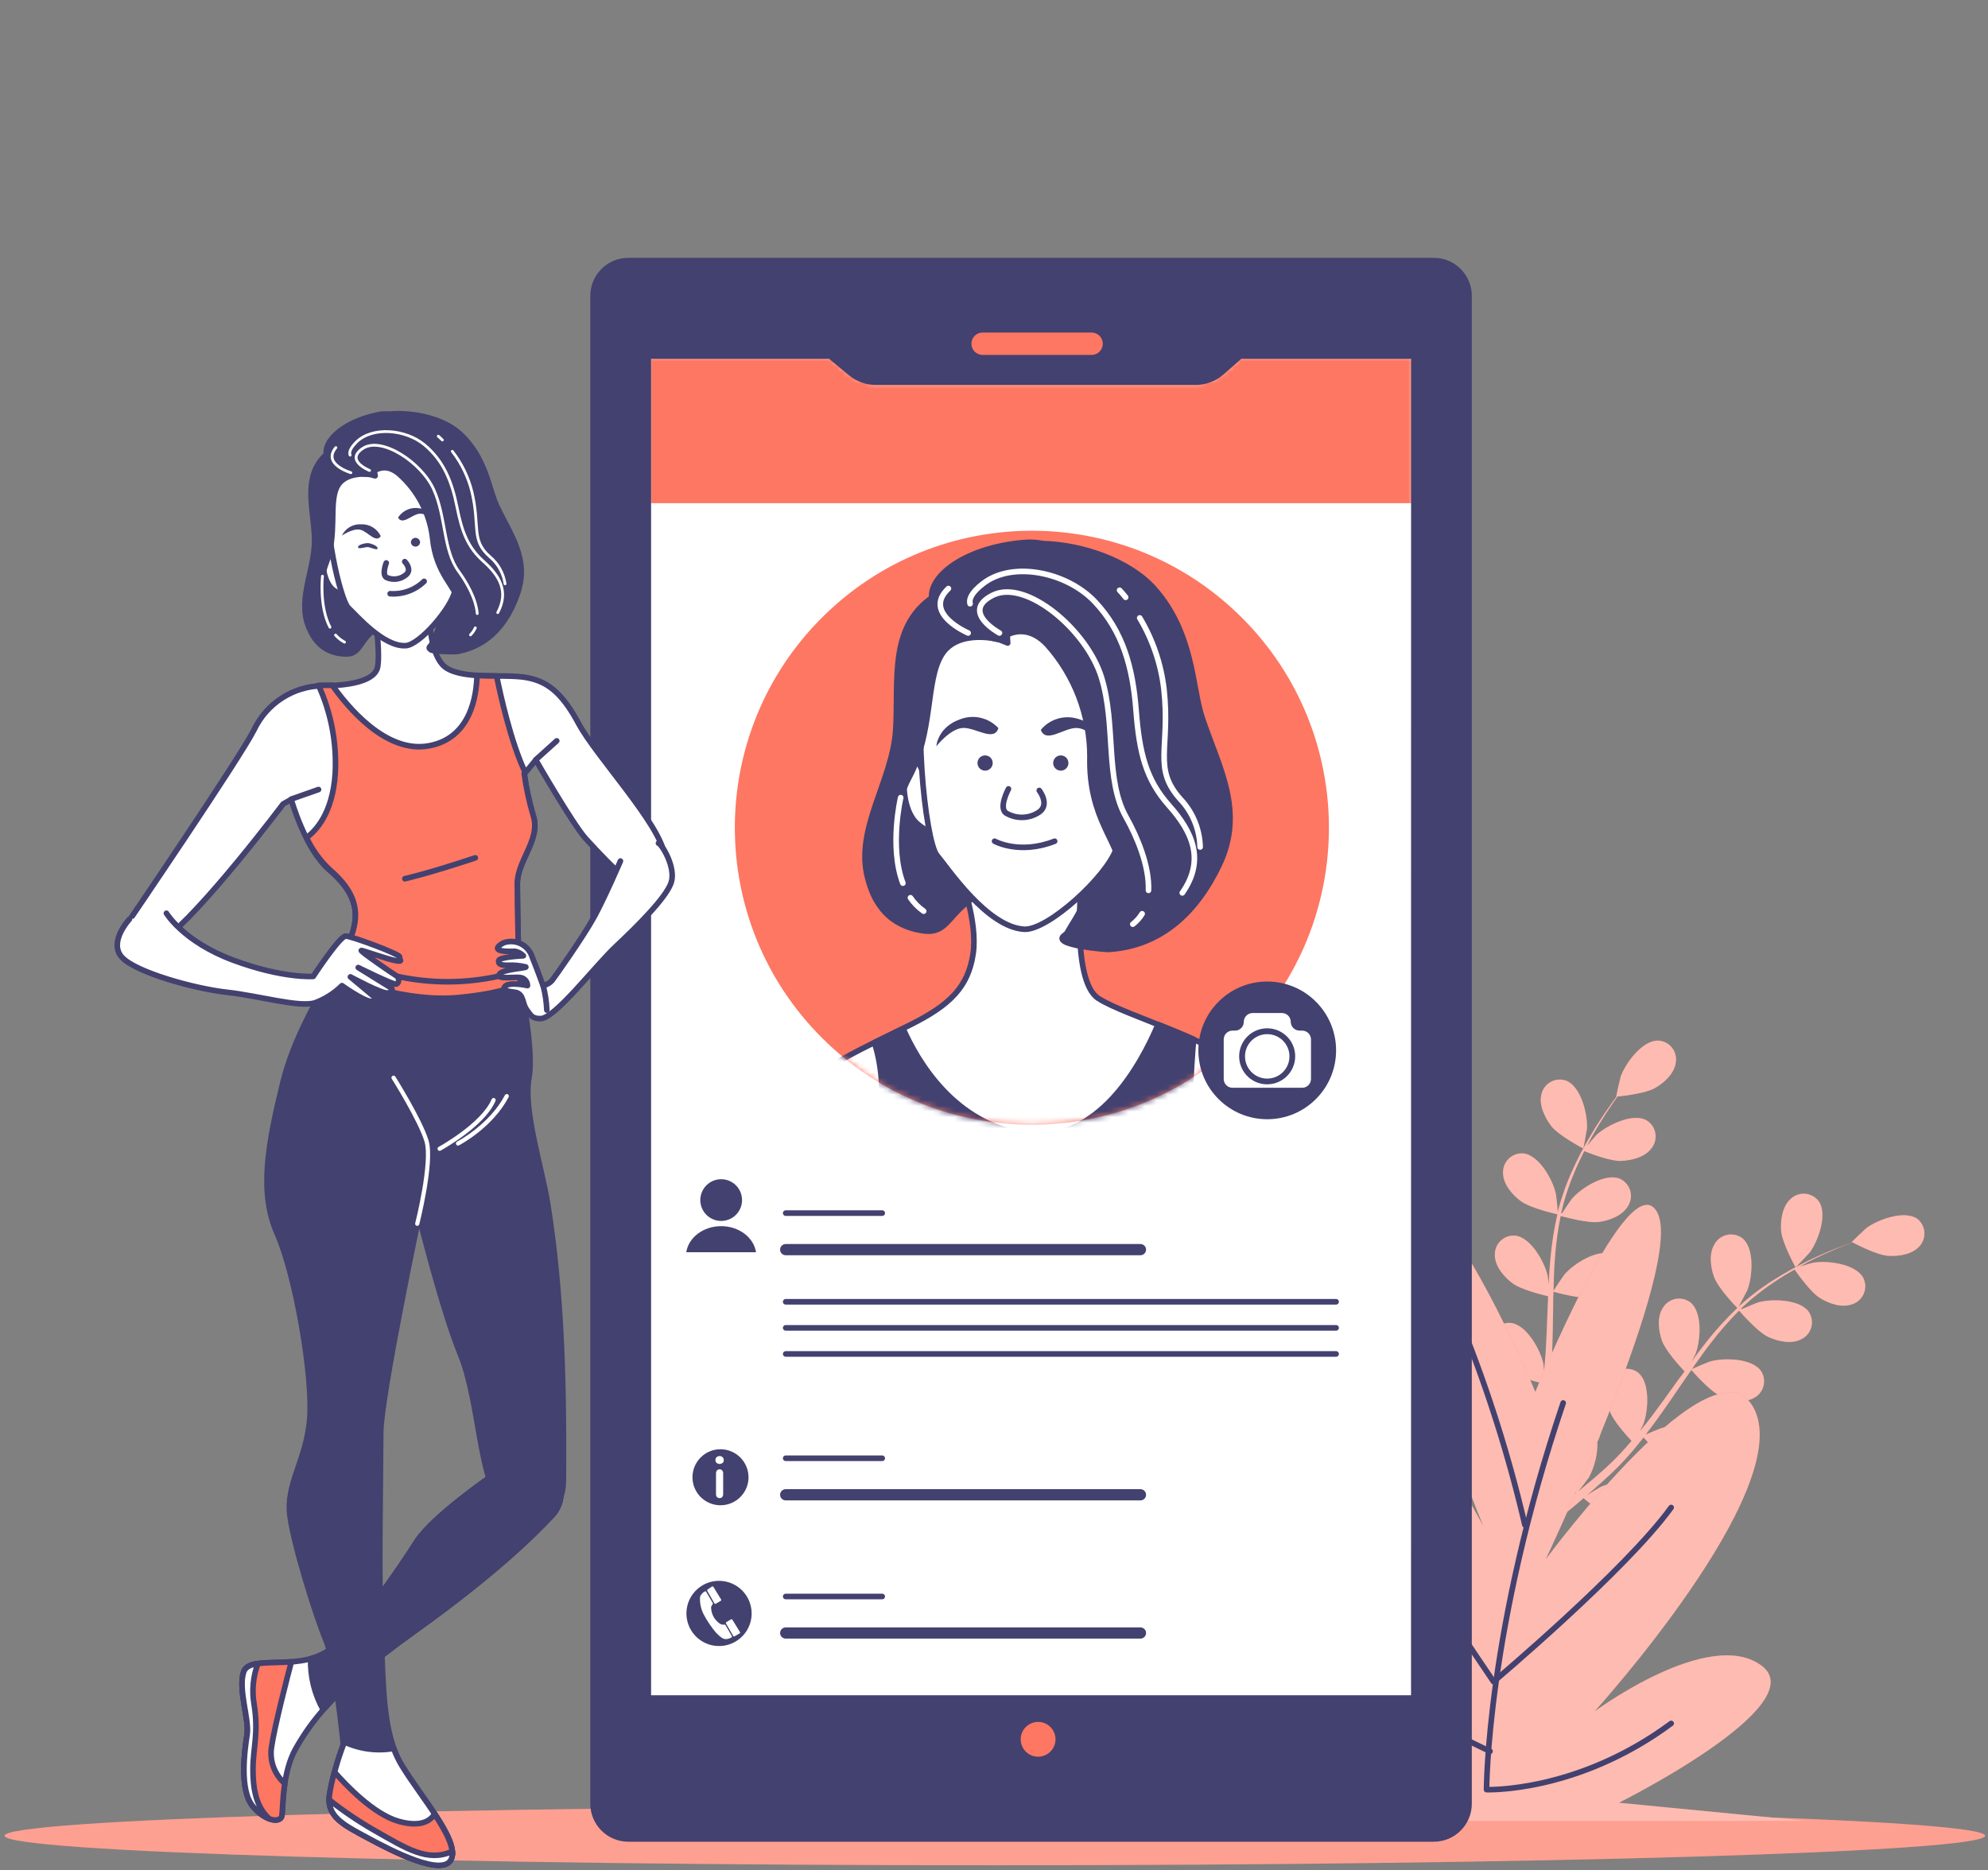 <?xml version="1.0"?>
<svg xmlns="http://www.w3.org/2000/svg" width="355" height="334" viewBox="0 0 355 334" fill="none">
<rect x="0" y="0" width="355" height="334" fill="#808080" stroke="none"/>
<path d="M354.485 327.866C354.485 330.773 275.3 333.139 177.652 333.139C80.004 333.139 0.811 330.773 0.811 327.866C0.811 324.959 79.995 322.593 177.652 322.593C275.31 322.593 354.485 324.959 354.485 327.866Z" fill="#FD7762"/>
<path opacity="0.3" d="M354.485 327.866C354.485 330.773 275.3 333.139 177.652 333.139C80.004 333.139 0.811 330.773 0.811 327.866C0.811 324.959 79.995 322.593 177.652 322.593C275.31 322.593 354.485 324.959 354.485 327.866Z" fill="white"/>
<path d="M320.631 226.352C320.631 226.398 323.025 223.883 323.156 223.706C324.674 221.675 326.416 216.849 324.767 214.53C324.483 214.153 324.123 213.841 323.71 213.612C323.297 213.384 322.841 213.245 322.371 213.205C321.901 213.164 321.427 213.223 320.982 213.378C320.536 213.532 320.128 213.779 319.783 214.101C318.274 215.424 317.92 217.874 318.051 219.765C318.209 221.982 320.631 226.342 320.631 226.352Z" fill="#FD7762"/>
<path d="M342.393 217.688C340.064 216.058 335.257 217.837 333.235 219.365C333.058 219.505 330.562 221.889 330.608 221.908H330.664C329.9 222.188 329.09 222.486 328.205 222.84C326.584 223.492 324.758 224.256 322.82 225.206C320.728 226.223 318.695 227.355 316.728 228.597C314.524 229.981 312.447 231.558 310.523 233.311C310.499 233.33 310.478 233.352 310.458 233.376C310.868 232.659 311.958 230.581 312.023 230.432C312.955 228.066 313.355 222.979 311.157 221.163C310.781 220.876 310.349 220.671 309.888 220.563C309.428 220.454 308.95 220.443 308.485 220.531C308.021 220.618 307.579 220.803 307.191 221.072C306.802 221.342 306.474 221.69 306.229 222.094C305.13 223.771 305.428 226.221 306.061 228.01C306.769 230.032 309.983 233.367 310.244 233.599C308.325 235.43 306.533 237.387 304.878 239.459C303.946 240.661 302.968 241.9 302.083 243.185C302.419 242.552 302.717 241.974 302.745 241.89C303.676 239.534 304.077 234.438 301.878 232.621C301.503 232.335 301.072 232.13 300.612 232.021C300.152 231.912 299.675 231.902 299.211 231.99C298.747 232.077 298.307 232.262 297.919 232.531C297.531 232.801 297.204 233.149 296.96 233.553C295.851 235.22 296.158 237.68 296.783 239.459C297.407 241.238 300.108 244.182 300.826 244.937L299.736 246.371C298.059 248.71 296.401 251.029 294.696 253.284C294.1 254.076 293.485 254.839 292.833 255.594C293.131 255.026 293.382 254.551 293.41 254.476C294.342 252.11 294.742 247.024 292.544 245.16C292.168 244.872 291.736 244.666 291.276 244.557C290.815 244.447 290.337 244.436 289.871 244.524C289.406 244.611 288.965 244.797 288.576 245.067C288.187 245.337 287.86 245.686 287.616 246.092C286.507 247.769 286.815 250.219 287.448 252.007C288.082 253.796 290.504 256.442 291.352 257.345C290.699 258.109 290.047 258.864 289.377 259.572C288.911 260.047 288.501 260.503 287.998 260.979L286.573 262.32C285.641 263.14 284.709 263.997 283.731 264.779C283.079 265.329 282.455 265.832 281.868 266.344C282.464 265.571 283.619 264.016 283.731 263.876C284.781 261.905 285.307 259.698 285.259 257.467C285.383 257.252 285.489 257.028 285.576 256.796C285.75 256.356 285.83 255.885 285.81 255.413C285.79 254.941 285.672 254.478 285.462 254.055C285.252 253.632 284.955 253.257 284.592 252.956C284.228 252.654 283.804 252.433 283.349 252.306C280.554 251.625 276.735 255.007 275.403 257.168C275.328 257.299 274.62 258.771 274.201 259.712C274.36 259.125 274.537 258.547 274.695 257.942C275.03 256.74 275.328 255.529 275.626 254.215C275.757 253.582 275.897 252.939 276.036 252.296C276.176 251.653 276.26 250.964 276.381 250.293C276.614 248.728 276.782 247.135 276.921 245.524C277.974 245.812 281.728 246.791 283.61 246.455C285.492 246.12 287.793 245.281 288.743 243.521C288.984 243.114 289.136 242.661 289.189 242.191C289.242 241.722 289.196 241.246 289.052 240.796C288.909 240.345 288.672 239.93 288.357 239.578C288.042 239.226 287.656 238.944 287.225 238.751C284.598 237.652 280.284 240.419 278.635 242.347C278.533 242.468 277.508 243.987 276.959 244.834C277.033 243.903 277.108 242.897 277.154 241.909C277.266 239.114 277.303 236.199 277.35 233.329C277.35 232.454 277.35 231.578 277.406 230.702C277.778 230.805 282.222 232.062 284.327 231.736C286.191 231.457 288.51 230.572 289.47 228.802C289.707 228.394 289.856 227.94 289.907 227.471C289.958 227.002 289.91 226.527 289.766 226.077C289.622 225.628 289.386 225.213 289.071 224.861C288.757 224.509 288.372 224.226 287.942 224.032C285.324 222.942 281.002 225.709 279.353 227.637C279.232 227.777 277.76 229.966 277.406 230.544C277.452 228.616 277.518 226.687 277.657 224.796C277.837 222.24 278.179 219.698 278.682 217.185C278.859 217.185 283.489 218.564 285.65 218.228C287.513 217.949 289.824 217.064 290.783 215.294C291.021 214.886 291.17 214.434 291.222 213.965C291.274 213.496 291.227 213.021 291.084 212.572C290.941 212.122 290.705 211.708 290.391 211.355C290.078 211.002 289.694 210.719 289.265 210.524C286.638 209.434 282.315 212.192 280.676 214.129C280.564 214.251 279.437 215.918 278.924 216.719L278.775 216.663C279.351 214.146 280.152 211.686 281.169 209.313C281.71 208 282.297 206.779 282.902 205.587C283.741 205.922 287.56 207.45 289.554 207.338C291.547 207.226 293.839 206.63 294.985 204.981C295.266 204.602 295.464 204.168 295.567 203.708C295.67 203.247 295.675 202.77 295.582 202.307C295.489 201.844 295.3 201.406 295.027 201.021C294.754 200.636 294.403 200.313 293.997 200.072C291.51 198.702 286.908 201.003 285.063 202.708C284.961 202.801 284.048 203.873 283.386 204.665C283.666 204.143 283.945 203.593 284.225 203.09C285.268 201.227 286.33 199.55 287.29 198.088C287.839 197.268 288.352 196.532 288.846 195.843C289.833 195.749 293.839 195.293 295.525 194.333C297.211 193.374 299 191.734 299.251 189.741C299.328 189.275 299.305 188.798 299.185 188.341C299.065 187.885 298.849 187.459 298.553 187.091C298.257 186.724 297.886 186.423 297.465 186.208C297.045 185.994 296.583 185.871 296.112 185.847C293.271 185.772 290.243 189.899 289.404 192.293C289.33 192.508 288.566 195.87 288.613 195.861H288.678C288.193 196.482 287.681 197.19 287.141 197.985C286.144 199.429 285.035 201.069 283.955 202.932C282.766 204.93 281.692 206.996 280.741 209.118C279.668 211.491 278.805 213.953 278.16 216.477C278.166 216.508 278.166 216.539 278.16 216.57C278.16 215.741 277.881 213.421 277.844 213.244C277.322 210.766 274.835 206.276 272.012 205.997C271.541 205.961 271.068 206.025 270.623 206.185C270.178 206.344 269.772 206.596 269.431 206.923C269.09 207.25 268.822 207.645 268.644 208.082C268.466 208.52 268.382 208.99 268.397 209.462C268.397 211.465 270.009 213.347 271.518 214.483C273.223 215.778 277.741 216.794 278.104 216.868C277.52 219.456 277.106 222.079 276.865 224.722C276.726 226.259 276.623 227.805 276.539 229.379C276.474 228.662 276.409 228.019 276.39 227.935C275.859 225.448 273.372 220.967 270.549 220.678C270.078 220.643 269.605 220.707 269.16 220.866C268.716 221.026 268.31 221.277 267.969 221.604C267.628 221.931 267.359 222.326 267.181 222.764C267.003 223.202 266.919 223.672 266.935 224.144C266.935 226.147 268.546 228.029 270.056 229.174C271.565 230.32 275.431 231.27 276.446 231.513C276.446 232.109 276.39 232.705 276.372 233.301C276.26 236.171 276.167 239.04 275.99 241.844C275.925 242.831 275.822 243.81 275.729 244.778C275.673 244.145 275.608 243.605 275.599 243.53C275.068 241.043 272.58 236.562 269.757 236.273C269.286 236.237 268.813 236.302 268.368 236.461C267.924 236.621 267.518 236.872 267.177 237.199C266.836 237.526 266.567 237.921 266.389 238.359C266.211 238.796 266.127 239.266 266.143 239.739C266.143 241.751 267.755 243.623 269.264 244.769C270.773 245.915 274.266 246.781 275.468 247.061C275.347 248.058 275.217 249.054 275.049 250.005C274.918 250.657 274.844 251.299 274.676 251.942L274.229 253.805C273.894 255.007 273.568 256.255 273.214 257.42C272.971 258.23 272.729 259.004 272.487 259.786C272.562 258.799 272.664 256.87 272.655 256.703C272.515 254.178 270.736 249.362 267.997 248.654C267.537 248.549 267.06 248.541 266.598 248.632C266.135 248.723 265.696 248.91 265.311 249.182C264.925 249.453 264.601 249.803 264.359 250.208C264.117 250.613 263.963 251.064 263.907 251.532C263.6 253.517 264.904 255.613 266.227 256.973C267.55 258.333 271.816 260.112 272.338 260.317C271.928 261.603 271.527 262.842 271.127 264.043C269.739 268.096 268.435 271.422 267.494 273.732C267.494 273.816 267.429 273.89 267.391 273.965L269.087 274.896C269.143 274.747 269.208 274.598 269.264 274.44C270.195 272.083 271.416 268.692 272.72 264.565C273.139 263.261 273.558 261.864 273.978 260.42C275.399 260.598 276.83 260.691 278.263 260.699C278.775 262.777 281.151 266.186 281.458 266.624C280.415 267.472 279.39 268.291 278.412 269.046C275.021 271.664 272.096 273.704 270.028 275.12L269.785 275.288L271.649 276.312C273.661 274.868 276.306 272.866 279.446 270.369C280.508 269.512 281.635 268.571 282.772 267.574C283.191 267.928 286.591 270.816 288.603 271.394C290.42 271.915 292.889 272.083 294.491 270.881C294.878 270.611 295.204 270.263 295.448 269.859C295.691 269.455 295.847 269.004 295.905 268.536C295.963 268.067 295.922 267.592 295.784 267.141C295.647 266.689 295.415 266.272 295.106 265.916C293.187 263.82 288.11 264.519 285.79 265.581C285.66 265.646 284.262 266.512 283.386 267.034C283.852 266.633 284.318 266.251 284.775 265.832C285.706 265.022 286.638 264.174 287.625 263.261L289.023 261.892C289.498 261.435 289.954 260.904 290.42 260.41C291.482 259.237 292.497 257.997 293.494 256.731C294.221 257.55 296.82 260.457 298.543 261.239C300.267 262.022 302.68 262.562 304.45 261.621C304.872 261.412 305.246 261.117 305.548 260.754C305.849 260.391 306.071 259.969 306.199 259.515C306.327 259.061 306.359 258.586 306.292 258.119C306.225 257.652 306.06 257.204 305.81 256.805C304.226 254.448 299.102 254.364 296.661 255.063C296.503 255.11 294.798 255.808 293.867 256.209C294.454 255.445 295.059 254.681 295.627 253.88C297.295 251.579 298.907 249.222 300.528 246.837L302.027 244.676C302.279 244.965 305.297 248.467 307.235 249.334C308.949 250.126 311.362 250.666 313.132 249.716C313.557 249.509 313.933 249.214 314.236 248.852C314.539 248.489 314.762 248.067 314.891 247.612C315.019 247.157 315.05 246.681 314.981 246.213C314.912 245.746 314.746 245.298 314.492 244.9C312.908 242.543 307.785 242.459 305.344 243.167C305.167 243.213 302.726 244.229 302.121 244.518C303.22 242.934 304.338 241.36 305.502 239.86C307.055 237.821 308.741 235.888 310.551 234.075C310.672 234.214 313.803 237.875 315.777 238.788C317.501 239.589 319.914 240.12 321.684 239.18C322.107 238.972 322.483 238.677 322.785 238.314C323.087 237.951 323.31 237.529 323.438 237.075C323.566 236.621 323.597 236.144 323.53 235.677C323.462 235.21 323.296 234.762 323.044 234.363C321.46 231.997 316.336 231.923 313.896 232.621C313.737 232.668 311.883 233.441 311.008 233.823L310.915 233.683C312.784 231.908 314.807 230.303 316.961 228.886C318.144 228.085 319.308 227.386 320.463 226.743C320.976 227.479 323.351 230.842 325.047 231.867C326.742 232.891 329.006 233.646 330.869 232.901C331.314 232.739 331.72 232.485 332.06 232.156C332.401 231.826 332.667 231.429 332.843 230.989C333.019 230.549 333.1 230.077 333.081 229.604C333.062 229.131 332.943 228.667 332.732 228.243C331.419 225.718 326.332 225.085 323.836 225.513C323.696 225.513 322.336 225.923 321.358 226.221L322.923 225.364C324.832 224.377 326.649 223.576 328.242 222.886C329.174 222.504 329.993 222.169 330.776 221.871C331.661 222.337 335.238 224.172 337.176 224.293C339.114 224.414 341.517 224.041 342.821 222.523C343.119 222.181 343.346 221.783 343.486 221.352C343.626 220.921 343.678 220.466 343.638 220.014C343.598 219.563 343.467 219.124 343.253 218.724C343.039 218.324 342.746 217.972 342.393 217.688Z" fill="#FD7762"/>
<path d="M276.959 201.059C278.309 202.829 282.734 205.13 282.744 205.13C282.753 205.13 283.377 201.758 283.386 201.534C283.536 199.001 282.324 194.026 279.66 193.001C279.215 192.843 278.742 192.781 278.271 192.818C277.8 192.855 277.342 192.991 276.927 193.217C276.513 193.443 276.15 193.754 275.863 194.129C275.576 194.504 275.372 194.936 275.263 195.395C274.741 197.324 275.85 199.56 276.959 201.059Z" fill="#FD7762"/>
<g opacity="0.5">
<path d="M320.631 226.352C320.631 226.398 323.025 223.883 323.156 223.706C324.674 221.675 326.416 216.849 324.767 214.53C324.483 214.153 324.123 213.841 323.71 213.612C323.297 213.384 322.841 213.245 322.371 213.205C321.901 213.164 321.427 213.223 320.982 213.378C320.536 213.532 320.128 213.779 319.783 214.101C318.274 215.424 317.92 217.874 318.051 219.765C318.209 221.982 320.631 226.342 320.631 226.352Z" fill="white"/>
<path d="M342.393 217.688C340.064 216.058 335.257 217.837 333.235 219.365C333.058 219.505 330.562 221.889 330.608 221.908H330.664C329.9 222.188 329.09 222.486 328.205 222.84C326.584 223.492 324.758 224.256 322.82 225.206C320.728 226.223 318.695 227.355 316.728 228.597C314.524 229.981 312.447 231.558 310.523 233.311C310.499 233.33 310.478 233.352 310.458 233.376C310.868 232.659 311.958 230.581 312.023 230.432C312.955 228.066 313.355 222.979 311.157 221.163C310.781 220.876 310.349 220.671 309.888 220.563C309.428 220.454 308.95 220.443 308.485 220.531C308.021 220.618 307.579 220.803 307.191 221.072C306.802 221.342 306.474 221.69 306.229 222.094C305.13 223.771 305.428 226.221 306.061 228.01C306.769 230.032 309.983 233.367 310.244 233.599C308.325 235.43 306.533 237.387 304.878 239.459C303.946 240.661 302.968 241.9 302.083 243.185C302.419 242.552 302.717 241.974 302.745 241.89C303.676 239.534 304.077 234.438 301.878 232.621C301.503 232.335 301.072 232.13 300.612 232.021C300.152 231.912 299.675 231.902 299.211 231.99C298.747 232.077 298.307 232.262 297.919 232.531C297.531 232.801 297.204 233.149 296.96 233.553C295.851 235.22 296.158 237.68 296.783 239.459C297.407 241.238 300.108 244.182 300.826 244.937L299.736 246.371C298.059 248.71 296.401 251.029 294.696 253.284C294.1 254.076 293.485 254.839 292.833 255.594C293.131 255.026 293.382 254.551 293.41 254.476C294.342 252.11 294.742 247.024 292.544 245.16C292.168 244.872 291.736 244.666 291.276 244.557C290.815 244.447 290.337 244.436 289.871 244.524C289.406 244.611 288.965 244.797 288.576 245.067C288.187 245.337 287.86 245.686 287.616 246.092C286.507 247.769 286.815 250.219 287.448 252.007C288.082 253.796 290.504 256.442 291.352 257.345C290.699 258.109 290.047 258.864 289.377 259.572C288.911 260.047 288.501 260.503 287.998 260.979L286.573 262.32C285.641 263.14 284.709 263.997 283.731 264.779C283.079 265.329 282.455 265.832 281.868 266.344C282.464 265.571 283.619 264.016 283.731 263.876C284.781 261.905 285.307 259.698 285.259 257.467C285.383 257.252 285.489 257.028 285.576 256.796C285.75 256.356 285.83 255.885 285.81 255.413C285.79 254.941 285.672 254.478 285.462 254.055C285.252 253.632 284.955 253.257 284.592 252.956C284.228 252.654 283.804 252.433 283.349 252.306C280.554 251.625 276.735 255.007 275.403 257.168C275.328 257.299 274.62 258.771 274.201 259.712C274.36 259.125 274.537 258.547 274.695 257.942C275.03 256.74 275.328 255.529 275.626 254.215C275.757 253.582 275.897 252.939 276.036 252.296C276.176 251.653 276.26 250.964 276.381 250.293C276.614 248.728 276.782 247.135 276.921 245.524C277.974 245.812 281.728 246.791 283.61 246.455C285.492 246.12 287.793 245.281 288.743 243.521C288.984 243.114 289.136 242.661 289.189 242.191C289.242 241.722 289.196 241.246 289.052 240.796C288.909 240.345 288.672 239.93 288.357 239.578C288.042 239.226 287.656 238.944 287.225 238.751C284.598 237.652 280.284 240.419 278.635 242.347C278.533 242.468 277.508 243.987 276.959 244.834C277.033 243.903 277.108 242.897 277.154 241.909C277.266 239.114 277.303 236.199 277.35 233.329C277.35 232.454 277.35 231.578 277.406 230.702C277.778 230.805 282.222 232.062 284.327 231.736C286.191 231.457 288.51 230.572 289.47 228.802C289.707 228.394 289.856 227.94 289.907 227.471C289.958 227.002 289.91 226.527 289.766 226.077C289.622 225.628 289.386 225.213 289.071 224.861C288.757 224.509 288.372 224.226 287.942 224.032C285.324 222.942 281.002 225.709 279.353 227.637C279.232 227.777 277.76 229.966 277.406 230.544C277.452 228.616 277.518 226.687 277.657 224.796C277.837 222.24 278.179 219.698 278.682 217.185C278.859 217.185 283.489 218.564 285.65 218.228C287.513 217.949 289.824 217.064 290.783 215.294C291.021 214.886 291.17 214.434 291.222 213.965C291.274 213.496 291.227 213.021 291.084 212.572C290.941 212.122 290.705 211.708 290.391 211.355C290.078 211.002 289.694 210.719 289.265 210.524C286.638 209.434 282.315 212.192 280.676 214.129C280.564 214.251 279.437 215.918 278.924 216.719L278.775 216.663C279.351 214.146 280.152 211.686 281.169 209.313C281.71 208 282.297 206.779 282.902 205.587C283.741 205.922 287.56 207.45 289.554 207.338C291.547 207.226 293.839 206.63 294.985 204.981C295.266 204.602 295.464 204.168 295.567 203.708C295.67 203.247 295.675 202.77 295.582 202.307C295.489 201.844 295.3 201.406 295.027 201.021C294.754 200.636 294.403 200.313 293.997 200.072C291.51 198.702 286.908 201.003 285.063 202.708C284.961 202.801 284.048 203.873 283.386 204.665C283.666 204.143 283.945 203.593 284.225 203.09C285.268 201.227 286.33 199.55 287.29 198.088C287.839 197.268 288.352 196.532 288.846 195.843C289.833 195.749 293.839 195.293 295.525 194.333C297.211 193.374 299 191.734 299.251 189.741C299.328 189.275 299.305 188.798 299.185 188.341C299.065 187.885 298.849 187.459 298.553 187.091C298.257 186.724 297.886 186.423 297.465 186.208C297.045 185.994 296.583 185.871 296.112 185.847C293.271 185.772 290.243 189.899 289.404 192.293C289.33 192.508 288.566 195.87 288.613 195.861H288.678C288.193 196.482 287.681 197.19 287.141 197.985C286.144 199.429 285.035 201.069 283.955 202.932C282.766 204.93 281.692 206.996 280.741 209.118C279.668 211.491 278.805 213.953 278.16 216.477C278.166 216.508 278.166 216.539 278.16 216.57C278.16 215.741 277.881 213.421 277.844 213.244C277.322 210.766 274.835 206.276 272.012 205.997C271.541 205.961 271.068 206.025 270.623 206.185C270.178 206.344 269.772 206.596 269.431 206.923C269.09 207.25 268.822 207.645 268.644 208.082C268.466 208.52 268.382 208.99 268.397 209.462C268.397 211.465 270.009 213.347 271.518 214.483C273.223 215.778 277.741 216.794 278.104 216.868C277.52 219.456 277.106 222.079 276.865 224.722C276.726 226.259 276.623 227.805 276.539 229.379C276.474 228.662 276.409 228.019 276.39 227.935C275.859 225.448 273.372 220.967 270.549 220.678C270.078 220.643 269.605 220.707 269.16 220.866C268.716 221.026 268.31 221.277 267.969 221.604C267.628 221.931 267.359 222.326 267.181 222.764C267.003 223.202 266.919 223.672 266.935 224.144C266.935 226.147 268.546 228.029 270.056 229.174C271.565 230.32 275.431 231.27 276.446 231.513C276.446 232.109 276.39 232.705 276.372 233.301C276.26 236.171 276.167 239.04 275.99 241.844C275.925 242.831 275.822 243.81 275.729 244.778C275.673 244.145 275.608 243.605 275.599 243.53C275.068 241.043 272.58 236.562 269.757 236.273C269.286 236.237 268.813 236.302 268.368 236.461C267.924 236.621 267.518 236.872 267.177 237.199C266.836 237.526 266.567 237.921 266.389 238.359C266.211 238.796 266.127 239.266 266.143 239.739C266.143 241.751 267.755 243.623 269.264 244.769C270.773 245.915 274.266 246.781 275.468 247.061C275.347 248.058 275.217 249.054 275.049 250.005C274.918 250.657 274.844 251.299 274.676 251.942L274.229 253.805C273.894 255.007 273.568 256.255 273.214 257.42C272.971 258.23 272.729 259.004 272.487 259.786C272.562 258.799 272.664 256.87 272.655 256.703C272.515 254.178 270.736 249.362 267.997 248.654C267.537 248.549 267.06 248.541 266.598 248.632C266.135 248.723 265.696 248.91 265.311 249.182C264.925 249.453 264.601 249.803 264.359 250.208C264.117 250.613 263.963 251.064 263.907 251.532C263.6 253.517 264.904 255.613 266.227 256.973C267.55 258.333 271.816 260.112 272.338 260.317C271.928 261.603 271.527 262.842 271.127 264.043C269.739 268.096 268.435 271.422 267.494 273.732C267.494 273.816 267.429 273.89 267.391 273.965L269.087 274.896C269.143 274.747 269.208 274.598 269.264 274.44C270.195 272.083 271.416 268.692 272.72 264.565C273.139 263.261 273.558 261.864 273.978 260.42C275.399 260.598 276.83 260.691 278.263 260.699C278.775 262.777 281.151 266.186 281.458 266.624C280.415 267.472 279.39 268.291 278.412 269.046C275.021 271.664 272.096 273.704 270.028 275.12L269.785 275.288L271.649 276.312C273.661 274.868 276.306 272.866 279.446 270.369C280.508 269.512 281.635 268.571 282.772 267.574C283.191 267.928 286.591 270.816 288.603 271.394C290.42 271.915 292.889 272.083 294.491 270.881C294.878 270.611 295.204 270.263 295.448 269.859C295.691 269.455 295.847 269.004 295.905 268.536C295.963 268.067 295.922 267.592 295.784 267.141C295.647 266.689 295.415 266.272 295.106 265.916C293.187 263.82 288.11 264.519 285.79 265.581C285.66 265.646 284.262 266.512 283.386 267.034C283.852 266.633 284.318 266.251 284.775 265.832C285.706 265.022 286.638 264.174 287.625 263.261L289.023 261.892C289.498 261.435 289.954 260.904 290.42 260.41C291.482 259.237 292.497 257.997 293.494 256.731C294.221 257.55 296.82 260.457 298.543 261.239C300.267 262.022 302.68 262.562 304.45 261.621C304.872 261.412 305.246 261.117 305.548 260.754C305.849 260.391 306.071 259.969 306.199 259.515C306.327 259.061 306.359 258.586 306.292 258.119C306.225 257.652 306.06 257.204 305.81 256.805C304.226 254.448 299.102 254.364 296.661 255.063C296.503 255.11 294.798 255.808 293.867 256.209C294.454 255.445 295.059 254.681 295.627 253.88C297.295 251.579 298.907 249.222 300.528 246.837L302.027 244.676C302.279 244.965 305.297 248.467 307.235 249.334C308.949 250.126 311.362 250.666 313.132 249.716C313.557 249.509 313.933 249.214 314.236 248.852C314.539 248.489 314.762 248.067 314.891 247.612C315.019 247.157 315.05 246.681 314.981 246.213C314.912 245.746 314.746 245.298 314.492 244.9C312.908 242.543 307.785 242.459 305.344 243.167C305.167 243.213 302.726 244.229 302.121 244.518C303.22 242.934 304.338 241.36 305.502 239.86C307.055 237.821 308.741 235.888 310.551 234.075C310.672 234.214 313.803 237.875 315.777 238.788C317.501 239.589 319.914 240.12 321.684 239.18C322.107 238.972 322.483 238.677 322.785 238.314C323.087 237.951 323.31 237.529 323.438 237.075C323.566 236.621 323.597 236.144 323.53 235.677C323.462 235.21 323.296 234.762 323.044 234.363C321.46 231.997 316.336 231.923 313.896 232.621C313.737 232.668 311.883 233.441 311.008 233.823L310.915 233.683C312.784 231.908 314.807 230.303 316.961 228.886C318.144 228.085 319.308 227.386 320.463 226.743C320.976 227.479 323.351 230.842 325.047 231.867C326.742 232.891 329.006 233.646 330.869 232.901C331.314 232.739 331.72 232.485 332.06 232.156C332.401 231.826 332.667 231.429 332.843 230.989C333.019 230.549 333.1 230.077 333.081 229.604C333.062 229.131 332.943 228.667 332.732 228.243C331.419 225.718 326.332 225.085 323.836 225.513C323.696 225.513 322.336 225.923 321.358 226.221L322.923 225.364C324.832 224.377 326.649 223.576 328.242 222.886C329.174 222.504 329.993 222.169 330.776 221.871C331.661 222.337 335.238 224.172 337.176 224.293C339.114 224.414 341.517 224.041 342.821 222.523C343.119 222.181 343.346 221.783 343.486 221.352C343.626 220.921 343.678 220.466 343.638 220.014C343.598 219.563 343.467 219.124 343.253 218.724C343.039 218.324 342.746 217.972 342.393 217.688Z" fill="white"/>
<path d="M276.959 201.059C278.309 202.829 282.734 205.13 282.744 205.13C282.753 205.13 283.377 201.758 283.386 201.534C283.536 199.001 282.324 194.026 279.66 193.001C279.215 192.843 278.742 192.781 278.271 192.818C277.8 192.855 277.342 192.991 276.927 193.217C276.513 193.443 276.15 193.754 275.863 194.129C275.576 194.504 275.372 194.936 275.263 195.395C274.741 197.324 275.85 199.56 276.959 201.059Z" fill="white"/>
</g>
<path d="M274.164 248.598C274.164 248.598 258.616 211.102 249.943 212.732C241.27 214.363 264.848 272.512 264.848 272.512C264.848 272.512 237.478 220.884 218.819 220.884C200.159 220.884 225.657 277.943 249.3 296.966C249.3 296.966 211.972 256.749 190.201 265.45C168.43 274.151 233.752 314.899 233.752 314.899C233.752 314.899 195.799 302.946 200.159 312.188C204.519 321.429 216.331 323.05 216.331 323.05L173.376 325.23H322.69L289.097 321.969C289.097 321.969 323.929 304.577 314.604 297.515C305.279 290.454 284.737 305.667 284.737 305.667C284.737 305.667 320.203 266.54 313.355 251.859C306.508 237.177 276.027 278.492 276.027 278.492C276.027 278.492 300.919 225.774 295.935 216.533C290.951 207.292 274.164 248.598 274.164 248.598Z" fill="#FD7762"/>
<path opacity="0.5" d="M274.164 248.598C274.164 248.598 258.616 211.102 249.943 212.732C241.27 214.363 264.848 272.512 264.848 272.512C264.848 272.512 237.478 220.884 218.819 220.884C200.159 220.884 225.657 277.943 249.3 296.966C249.3 296.966 211.972 256.749 190.201 265.45C168.43 274.151 233.752 314.899 233.752 314.899C233.752 314.899 195.799 302.946 200.159 312.188C204.519 321.429 216.331 323.05 216.331 323.05L173.376 325.23H322.69L289.097 321.969C289.097 321.969 323.929 304.577 314.604 297.515C305.279 290.454 284.737 305.667 284.737 305.667C284.737 305.667 320.203 266.54 313.355 251.859C306.508 237.177 276.027 278.492 276.027 278.492C276.027 278.492 300.919 225.774 295.935 216.533C290.951 207.292 274.164 248.598 274.164 248.598Z" fill="white"/>
<path d="M279.138 250.573C265.454 291.013 265.454 319.631 265.454 319.631C265.454 319.631 281.626 320.246 298.422 307.809" stroke="#43416F" stroke-linecap="round" stroke-linejoin="round"/>
<path d="M272.301 272.353C269.487 260.263 265.75 248.406 261.122 236.888" stroke="#43416F" stroke-linecap="round" stroke-linejoin="round"/>
<path d="M231.861 248.709L266.702 300.347C266.702 300.347 290.336 280.439 298.422 269.241" stroke="#43416F" stroke-linecap="round" stroke-linejoin="round"/>
<path d="M266.078 312.784C266.078 312.784 229.374 295.363 214.44 285.414" stroke="#43416F" stroke-linecap="round" stroke-linejoin="round"/>
<path d="M256.035 46.548H112.199C108.727 46.548 105.911 49.363 105.911 52.836V322.146C105.911 325.619 108.727 328.434 112.199 328.434H256.035C259.508 328.434 262.323 325.619 262.323 322.146V52.836C262.323 49.363 259.508 46.548 256.035 46.548Z" fill="#43416F" stroke="#43416F" stroke-miterlimit="10"/>
<path d="M194.933 63.391H175.463C175.2 63.391 174.94 63.339 174.697 63.239C174.454 63.138 174.233 62.99 174.047 62.804C173.861 62.618 173.713 62.398 173.613 62.155C173.512 61.912 173.46 61.651 173.46 61.388C173.46 61.126 173.512 60.865 173.613 60.623C173.714 60.381 173.861 60.16 174.047 59.975C174.233 59.79 174.454 59.643 174.697 59.544C174.94 59.444 175.2 59.393 175.463 59.395H194.933C195.462 59.395 195.969 59.605 196.343 59.978C196.717 60.352 196.927 60.859 196.927 61.388C196.928 61.651 196.877 61.911 196.778 62.154C196.678 62.397 196.531 62.618 196.346 62.804C196.161 62.99 195.941 63.138 195.698 63.238C195.456 63.339 195.196 63.391 194.933 63.391Z" fill="#FD7762"/>
<path d="M252.439 303.244H115.795V63.623H148.224L151.866 66.642C153.136 67.703 154.739 68.284 156.394 68.281H213.537C215.252 68.272 216.906 67.643 218.195 66.511L221.483 63.623H252.449L252.439 303.244Z" fill="white"/>
<mask id="mask0_3_2719" style="mask-type:luminance" maskUnits="userSpaceOnUse" x="115" y="63" width="138" height="241">
<path d="M252.439 303.244H115.795V63.623H148.224L151.866 66.642C153.136 67.703 154.739 68.284 156.394 68.281H213.537C215.252 68.272 216.906 67.643 218.195 66.511L221.483 63.623H252.449L252.439 303.244Z" fill="white"/>
</mask>
<g mask="url(#mask0_3_2719)">
<path d="M218.185 66.511C216.897 67.644 215.243 68.272 213.527 68.281H156.356C154.701 68.284 153.098 67.704 151.829 66.642L148.224 63.624H115.795V89.866H252.439V63.596H221.474L218.185 66.511Z" fill="#FD7762"/>
</g>
<path d="M252.439 303.244H115.795V63.623H148.224L151.866 66.642C153.136 67.703 154.739 68.284 156.394 68.281H213.537C215.252 68.272 216.906 67.643 218.195 66.511L221.483 63.623H252.449L252.439 303.244Z" stroke="#43416F" stroke-width="0.939" stroke-linecap="round" stroke-linejoin="round"/>
<path d="M242.267 92.568H126.378V289.895H242.267V92.568Z" fill="white"/>
<path d="M188.486 310.651C188.488 310.035 188.307 309.432 187.967 308.919C187.626 308.407 187.141 308.006 186.572 307.769C186.004 307.532 185.378 307.469 184.774 307.588C184.17 307.707 183.614 308.003 183.178 308.438C182.742 308.873 182.445 309.427 182.324 310.031C182.203 310.635 182.264 311.261 182.5 311.83C182.735 312.399 183.134 312.885 183.645 313.228C184.157 313.57 184.759 313.753 185.375 313.753C186.198 313.75 186.986 313.423 187.569 312.842C188.152 312.261 188.482 311.473 188.486 310.651Z" fill="#FD7762"/>
<path d="M221.773 185.342C242.488 164.627 242.488 131.042 221.773 110.327C201.058 89.612 167.472 89.612 146.757 110.327C126.042 131.042 126.042 164.627 146.757 185.342C167.472 206.057 201.058 206.057 221.773 185.342Z" fill="#FD7762"/>
<mask id="mask1_3_2719" style="mask-type:luminance" maskUnits="userSpaceOnUse" x="131" y="94" width="107" height="107">
<path d="M221.773 185.342C242.488 164.627 242.488 131.042 221.773 110.327C201.058 89.612 167.472 89.612 146.757 110.327C126.042 131.042 126.042 164.627 146.757 185.342C167.472 206.057 201.058 206.057 221.773 185.342Z" fill="white"/>
</mask>
<g mask="url(#mask1_3_2719)">
<path d="M171.42 156.269C171.42 156.269 174.653 164.495 173.768 170.373C172.883 176.251 169.65 179.493 162.589 183.015C155.527 186.536 144.367 191.539 143.184 195.069C142.001 198.6 143.184 215.108 143.184 215.108H229.606C229.606 215.108 227.548 198.013 223.141 192.126C218.735 186.238 201.1 181.552 196.125 178.31C191.151 175.068 193.191 156.558 193.191 156.558C193.191 156.558 179.944 160.666 171.42 156.269Z" fill="white" stroke="#43416F" stroke-linecap="round" stroke-linejoin="round"/>
<path d="M161.266 183.704C159.663 184.487 157.903 185.344 156.142 186.219C159.207 195.535 156.375 207.376 153.757 215.098H214.962C213.996 213.052 213.34 210.873 213.015 208.633C212.018 201.637 212.68 191.073 213.145 185.623C211.077 184.692 208.907 183.807 206.801 182.968C203.736 190.225 196.07 204.32 183.204 202.578C170.451 200.873 163.828 189.545 161.266 183.704Z" fill="#43416F" stroke="#43416F" stroke-linecap="round" stroke-linejoin="round"/>
<path d="M156.72 160.974C156.72 160.974 158.471 165.38 164.992 166.256C171.513 167.131 168.29 157.667 187.555 157.005C201.119 156.539 187.629 167.718 190.573 168.315C193.517 168.911 200.821 168.016 204.975 158.319C209.13 148.621 209.969 123.925 201.445 115.988C192.921 108.051 167.908 108.339 164.116 115.401C160.325 122.462 162.933 134.796 159.458 141.56C155.984 148.323 154.363 157.443 156.72 160.974Z" fill="#43416F" stroke="#43416F" stroke-linecap="round" stroke-linejoin="round"/>
<path d="M164.992 138.308C164.992 138.308 162.644 132.132 161.759 136.548C160.874 140.963 161.759 145.36 163.818 147.13C165.877 148.9 167.051 148.593 167.051 148.593L164.992 138.308Z" fill="white" stroke="#43416F" stroke-linecap="round" stroke-linejoin="round"/>
<path d="M174.243 106.849C174.243 106.849 169.277 108.088 165.961 117.199C162.644 126.31 165.234 150.251 167.302 152.739C169.37 155.226 176.255 165.557 182.878 165.967C187.098 166.228 197.681 156.53 199.339 151.565C200.998 146.599 201.575 124.241 200.327 118.857C199.079 113.472 188.738 101.045 174.243 106.849Z" fill="white" stroke="#43416F" stroke-linecap="round" stroke-linejoin="round"/>
<path d="M177.27 136.278C177.27 136.547 177.19 136.81 177.04 137.034C176.891 137.258 176.678 137.432 176.428 137.535C176.179 137.638 175.905 137.664 175.641 137.611C175.377 137.558 175.135 137.427 174.945 137.236C174.755 137.045 174.627 136.802 174.575 136.537C174.524 136.273 174.552 135.999 174.656 135.751C174.761 135.502 174.936 135.291 175.161 135.142C175.386 134.994 175.65 134.916 175.919 134.918C176.098 134.918 176.274 134.953 176.439 135.021C176.603 135.09 176.752 135.19 176.878 135.316C177.004 135.443 177.103 135.593 177.17 135.758C177.237 135.923 177.272 136.099 177.27 136.278Z" fill="#43416F"/>
<path d="M190.788 136.278C190.788 136.547 190.708 136.81 190.558 137.033C190.409 137.257 190.196 137.431 189.948 137.534C189.699 137.637 189.426 137.664 189.162 137.612C188.898 137.559 188.656 137.43 188.466 137.239C188.275 137.049 188.146 136.807 188.093 136.543C188.041 136.279 188.068 136.006 188.171 135.757C188.274 135.509 188.448 135.296 188.672 135.147C188.895 134.997 189.158 134.918 189.427 134.918C189.606 134.916 189.784 134.951 189.949 135.019C190.115 135.086 190.265 135.187 190.392 135.313C190.518 135.44 190.619 135.59 190.687 135.756C190.754 135.921 190.789 136.099 190.788 136.278Z" fill="#43416F"/>
<path d="M177.606 150.242C177.606 150.242 182.012 152.72 188.328 150.242" stroke="#43416F" stroke-linecap="round" stroke-linejoin="round"/>
<path d="M185.58 141.178C185.58 141.178 187.508 143.647 185.58 145.025C184.737 145.602 183.75 145.932 182.73 145.98C181.71 146.027 180.697 145.79 179.804 145.295C178.155 144.476 180.084 140.898 180.084 140.898" stroke="#43416F" stroke-linecap="round" stroke-linejoin="round"/>
<path d="M178.286 130.045C177.453 129.145 176.374 128.51 175.183 128.22C173.991 127.93 172.741 127.998 171.588 128.415C167.405 129.812 167.2 133.287 167.2 133.287C167.2 133.287 169.743 130.045 172.016 130.008C174.289 129.971 177.522 132.523 178.286 130.045Z" fill="#43416F"/>
<path d="M185.859 130.353C186.639 129.409 187.68 128.717 188.852 128.364C190.024 128.011 191.275 128.013 192.446 128.369C196.703 129.533 197.104 133.026 197.104 133.026C197.104 133.026 194.374 129.934 192.11 130.017C189.847 130.101 186.754 132.794 185.859 130.353Z" fill="#43416F"/>
<path d="M178.472 114.236C178.472 114.236 171.122 112.224 168.178 116.882C165.234 121.54 166.715 130.697 162.3 138.923C157.884 147.149 160.539 159.791 161.126 161.561C161.713 163.331 157.307 165.678 154.959 156.856C152.611 148.034 159.365 139.51 159.952 130.399C160.539 121.288 158.471 111.293 167.591 106.001C176.711 100.71 178.472 103.942 178.472 103.942V114.236Z" fill="#43416F" stroke="#43416F" stroke-linecap="round" stroke-linejoin="round"/>
<path d="M214.627 128.061C212.866 122.77 213.155 113.063 206.103 105.126C201.678 100.151 193.219 97.263 186.279 97.095C185.161 96.864 184.015 96.798 182.878 96.9C171.699 97.831 164.657 103.663 166.715 108.079C168.774 112.494 178.472 114.255 178.472 114.255L179.944 114.842C179.894 114.344 179.875 113.843 179.888 113.342C181.472 112.606 184.173 112.122 186.996 115.131C191.91 120.631 194.629 127.747 194.635 135.122C194.346 146.301 199.926 150.41 199.926 155.114C199.926 159.819 191.7 165.697 189.93 167.169C187.974 168.799 197.383 169.6 197.97 169.563C207.444 168.976 213.742 162.79 217.692 154.537C222.34 144.829 217.664 137.163 214.627 128.061Z" fill="#43416F" stroke="#43416F" stroke-linecap="round" stroke-linejoin="round"/>
<path d="M203.951 163.2C203.513 163.918 202.948 164.549 202.283 165.063" stroke="white" stroke-linecap="round" stroke-linejoin="round"/>
<path d="M178.472 113.053C178.472 113.053 171.42 109.234 177.298 106.299C183.176 103.365 194.067 112.466 196.694 120.99C199.321 129.514 197.281 139.221 201.109 145.975C202.917 149.189 205.264 154.518 205.087 159.017" stroke="white" stroke-linecap="round" stroke-linejoin="round"/>
<path d="M173.227 107.827C173.004 107.017 173.451 105.852 175.528 104.24C180.82 100.123 190.527 102.182 195.52 107.473C200.513 112.764 202.283 119.23 202.87 126.869C203.457 134.508 204.631 139.24 208.776 143.898C212.922 148.556 215.241 153.596 211.124 159.474" stroke="white" stroke-linecap="round" stroke-linejoin="round"/>
<path d="M172.883 113.053C172.883 113.053 164.657 109.532 169.361 105.116" stroke="white" stroke-linecap="round" stroke-linejoin="round"/>
<path d="M162.579 160.34C163.216 161.275 164.018 162.087 164.945 162.734" stroke="white" stroke-linecap="round" stroke-linejoin="round"/>
<path d="M160.837 142.454C160.837 142.454 158.769 151.239 161.229 157.732" stroke="white" stroke-linecap="round" stroke-linejoin="round"/>
<path d="M203.522 110.361C205.838 114.24 207.311 118.563 207.845 123.049C209.019 133.632 205.786 137.162 210.789 142.743C212.972 145.057 214.226 148.095 214.31 151.276" stroke="white" stroke-linecap="round" stroke-linejoin="round"/>
<path d="M199.926 105.415C199.926 105.415 200.355 105.852 201.007 106.681" stroke="white" stroke-linecap="round" stroke-linejoin="round"/>
</g>
<path d="M226.29 199.895C233.081 199.895 238.587 194.389 238.587 187.598C238.587 180.807 233.081 175.301 226.29 175.301C219.499 175.301 213.993 180.807 213.993 187.598C213.993 194.389 219.499 199.895 226.29 199.895Z" fill="#43416F"/>
<path d="M232.513 184.068H232.066C231.65 184.068 231.251 183.903 230.956 183.61C230.661 183.317 230.494 182.919 230.491 182.503C230.491 182.087 230.327 181.688 230.034 181.393C229.74 181.098 229.342 180.931 228.926 180.928H223.682C223.264 180.928 222.864 181.094 222.568 181.389C222.273 181.685 222.107 182.085 222.107 182.503C222.107 182.708 222.067 182.912 221.988 183.102C221.909 183.291 221.794 183.464 221.649 183.609C221.503 183.755 221.331 183.87 221.141 183.949C220.951 184.027 220.748 184.068 220.542 184.068H220.095C219.677 184.068 219.277 184.234 218.982 184.529C218.686 184.824 218.521 185.224 218.521 185.642V192.703C218.521 193.121 218.686 193.521 218.982 193.817C219.277 194.112 219.677 194.278 220.095 194.278H232.541C232.957 194.275 233.355 194.108 233.648 193.813C233.941 193.518 234.106 193.119 234.106 192.703V185.642C234.106 185.434 234.065 185.227 233.984 185.035C233.904 184.843 233.786 184.669 233.638 184.522C233.49 184.376 233.314 184.26 233.121 184.182C232.928 184.104 232.721 184.065 232.513 184.068ZM226.29 193.663C225.3 193.665 224.331 193.373 223.507 192.824C222.683 192.275 222.04 191.494 221.661 190.579C221.281 189.665 221.181 188.658 221.374 187.687C221.566 186.715 222.043 185.823 222.743 185.123C223.444 184.423 224.336 183.946 225.307 183.753C226.278 183.561 227.285 183.661 228.199 184.04C229.114 184.42 229.895 185.063 230.444 185.887C230.993 186.711 231.285 187.679 231.283 188.67C231.278 189.992 230.751 191.26 229.815 192.195C228.88 193.13 227.613 193.658 226.29 193.663Z" fill="white"/>
<path d="M226.29 192.638C228.482 192.638 230.259 190.861 230.259 188.67C230.259 186.478 228.482 184.701 226.29 184.701C224.098 184.701 222.321 186.478 222.321 188.67C222.321 190.861 224.098 192.638 226.29 192.638Z" fill="white"/>
<path d="M140.305 216.664H157.539" stroke="#43416F" stroke-linecap="round" stroke-linejoin="round"/>
<path d="M140.305 260.448H157.539" stroke="#43416F" stroke-linecap="round" stroke-linejoin="round"/>
<path d="M140.305 223.185H203.653" stroke="#43416F" stroke-width="2" stroke-linecap="round" stroke-linejoin="round"/>
<path d="M140.305 266.969H203.653" stroke="#43416F" stroke-width="2" stroke-linecap="round" stroke-linejoin="round"/>
<path d="M140.305 285.135H157.539" stroke="#43416F" stroke-linecap="round" stroke-linejoin="round"/>
<path d="M140.305 291.656H203.653" stroke="#43416F" stroke-width="2" stroke-linecap="round" stroke-linejoin="round"/>
<path d="M140.305 232.5H238.587" stroke="#43416F" stroke-linecap="round" stroke-linejoin="round"/>
<path d="M140.305 237.158H238.587" stroke="#43416F" stroke-linecap="round" stroke-linejoin="round"/>
<path d="M140.305 241.816H238.587" stroke="#43416F" stroke-linecap="round" stroke-linejoin="round"/>
<path d="M128.782 218.061C130.84 218.061 132.508 216.393 132.508 214.335C132.508 212.277 130.84 210.608 128.782 210.608C126.724 210.608 125.055 212.277 125.055 214.335C125.055 216.393 126.724 218.061 128.782 218.061Z" fill="#43416F"/>
<path d="M128.782 218.993C125.586 218.993 122.95 221.024 122.549 223.651H135.005C134.604 221.024 131.968 218.993 128.782 218.993Z" fill="#43416F"/>
<path d="M128.4 282.34C127.248 282.34 126.122 282.681 125.165 283.321C124.207 283.961 123.461 284.87 123.02 285.934C122.58 286.998 122.464 288.169 122.689 289.298C122.914 290.428 123.468 291.465 124.283 292.279C125.097 293.094 126.134 293.648 127.264 293.873C128.393 294.097 129.564 293.982 130.628 293.541C131.692 293.101 132.601 292.354 133.241 291.397C133.881 290.439 134.222 289.314 134.222 288.162C134.222 286.618 133.609 285.137 132.517 284.045C131.425 282.953 129.944 282.34 128.4 282.34ZM126.35 283.886L127.133 283.365C127.175 283.339 127.226 283.331 127.274 283.341C127.323 283.352 127.365 283.38 127.394 283.42L128.763 285.656C128.776 285.678 128.785 285.701 128.789 285.726C128.793 285.751 128.792 285.776 128.786 285.801C128.78 285.825 128.769 285.848 128.754 285.868C128.739 285.888 128.72 285.905 128.698 285.917L127.822 286.429C127.779 286.453 127.728 286.458 127.681 286.444C127.634 286.43 127.594 286.398 127.571 286.355L126.294 284.128C126.272 284.088 126.266 284.041 126.276 283.997C126.286 283.952 126.313 283.913 126.35 283.886ZM130.607 292.457C130.297 292.64 129.944 292.74 129.583 292.746C128.996 292.746 128.437 292.177 127.85 291.59C127.032 290.612 126.314 289.554 125.707 288.432C125.172 287.433 124.93 286.303 125.009 285.172C125.174 284.778 125.466 284.45 125.838 284.24C125.859 284.225 125.884 284.215 125.91 284.21C125.935 284.206 125.962 284.206 125.987 284.212C126.013 284.219 126.037 284.23 126.058 284.246C126.078 284.262 126.096 284.282 126.108 284.305L127.272 286.29C127.298 286.321 127.312 286.361 127.312 286.402C127.312 286.442 127.298 286.482 127.272 286.513C127.137 286.659 127.038 286.834 126.984 287.026C126.982 287.821 127.244 288.594 127.729 289.224C128.26 289.858 128.726 290.156 128.987 290.156C129.104 290.172 129.223 290.172 129.341 290.156C129.382 290.146 129.425 290.15 129.463 290.167C129.502 290.184 129.534 290.212 129.555 290.249L130.691 292.215C130.711 292.258 130.713 292.307 130.698 292.352C130.682 292.397 130.65 292.435 130.607 292.457ZM132.051 291.74L131.176 292.252C131.132 292.275 131.082 292.28 131.035 292.266C130.988 292.252 130.948 292.22 130.924 292.177L129.648 289.951C129.626 289.911 129.619 289.864 129.63 289.819C129.64 289.774 129.666 289.735 129.704 289.709L130.524 289.224C130.566 289.199 130.617 289.19 130.665 289.201C130.713 289.211 130.756 289.24 130.784 289.28L132.154 291.516C132.167 291.559 132.164 291.606 132.145 291.647C132.126 291.688 132.093 291.721 132.051 291.74Z" fill="#43416F"/>
<path d="M128.66 258.836C127.671 258.836 126.704 259.129 125.881 259.679C125.059 260.229 124.417 261.01 124.039 261.924C123.66 262.838 123.561 263.844 123.754 264.814C123.947 265.785 124.423 266.676 125.123 267.376C125.823 268.075 126.714 268.552 127.685 268.745C128.655 268.938 129.661 268.839 130.575 268.46C131.489 268.082 132.27 267.44 132.82 266.618C133.37 265.795 133.663 264.828 133.663 263.839C133.661 262.513 133.133 261.242 132.195 260.304C131.257 259.366 129.986 258.838 128.66 258.836ZM129.136 266.857C129.147 267.047 129.084 267.235 128.959 267.379C128.899 267.439 128.828 267.487 128.75 267.519C128.671 267.551 128.587 267.567 128.502 267.565C128.416 267.567 128.33 267.551 128.25 267.519C128.17 267.487 128.098 267.439 128.036 267.379C127.914 267.233 127.85 267.047 127.859 266.857V263.14C127.85 262.95 127.914 262.764 128.036 262.618C128.096 262.554 128.168 262.504 128.248 262.47C128.328 262.437 128.415 262.42 128.502 262.423C128.588 262.42 128.673 262.437 128.752 262.471C128.83 262.504 128.901 262.555 128.959 262.618C129.021 262.689 129.069 262.771 129.1 262.861C129.13 262.951 129.142 263.045 129.136 263.14V266.857ZM129.033 261.267C128.883 261.394 128.694 261.464 128.497 261.464C128.301 261.464 128.112 261.394 127.962 261.267C127.893 261.202 127.839 261.122 127.803 261.034C127.768 260.945 127.752 260.85 127.757 260.755C127.753 260.661 127.769 260.568 127.804 260.481C127.84 260.394 127.893 260.316 127.962 260.252C128.109 260.118 128.303 260.048 128.502 260.056C128.599 260.051 128.696 260.066 128.788 260.1C128.879 260.133 128.962 260.185 129.033 260.252C129.101 260.316 129.155 260.394 129.19 260.481C129.226 260.568 129.242 260.661 129.238 260.755C129.249 260.849 129.24 260.944 129.211 261.034C129.182 261.124 129.134 261.207 129.07 261.277L129.033 261.267Z" fill="#43416F"/>
<path d="M87.82 263.624C87.82 263.624 77.256 270.862 74.359 275.418C71.462 279.973 63.59 291.776 58.215 295.093C52.839 298.409 44.548 295.503 43.514 298.605C42.48 301.707 44.548 307.091 44.129 309.784C43.71 312.476 42.685 319.724 45.172 322.621C47.66 325.518 50.138 325.518 50.343 324.279C50.548 323.04 50.343 316.621 52.83 312.271C55.317 307.921 59.453 301.716 73.949 291.366C88.444 281.017 95.478 273.974 98.58 270.657C101.682 267.341 99.409 262.581 99.409 262.581" fill="white"/>
<path d="M87.82 263.624C87.82 263.624 77.256 270.862 74.359 275.418C71.462 279.973 63.59 291.776 58.215 295.093C52.839 298.409 44.548 295.503 43.514 298.605C42.48 301.707 44.548 307.091 44.129 309.784C43.71 312.476 42.685 319.724 45.172 322.621C47.66 325.518 50.138 325.518 50.343 324.279C50.548 323.04 50.343 316.621 52.83 312.271C55.317 307.921 59.453 301.716 73.949 291.366C88.444 281.017 95.478 273.974 98.58 270.657C101.682 267.341 99.409 262.581 99.409 262.581" stroke="#43416F" stroke-linecap="round" stroke-linejoin="round"/>
<path d="M87.82 263.624C87.82 263.624 77.256 270.862 74.359 275.418C71.462 279.973 63.59 291.776 58.215 295.093C57.36 295.599 56.438 295.982 55.476 296.229C55.379 299.42 56.155 302.577 57.721 305.359C60.87 301.744 65.751 297.217 73.949 291.385C88.435 281.026 95.478 273.992 98.58 270.676C101.682 267.359 99.409 262.599 99.409 262.599L87.82 263.624Z" fill="#43416F" stroke="#43416F" stroke-linecap="round" stroke-linejoin="round"/>
<path d="M48.48 312.066C49.011 308.34 51.358 299.331 52.029 296.797C47.986 297.114 44.194 296.574 43.514 298.605C42.48 301.716 44.548 307.091 44.129 309.784C43.71 312.476 42.685 319.724 45.172 322.621C47.66 325.518 50.138 325.518 50.343 324.279C50.464 323.58 50.445 321.223 50.855 318.531C49.948 317.739 49.256 316.732 48.84 315.602C48.425 314.472 48.301 313.256 48.48 312.066Z" fill="#FD7762" stroke="#43416F" stroke-linecap="round" stroke-linejoin="round"/>
<path d="M45.172 315.997C45.172 312.271 46.206 309.579 45.377 304.409C44.951 301.96 45.186 299.442 46.057 297.114C44.753 297.301 43.822 297.692 43.514 298.605C42.48 301.716 44.548 307.091 44.129 309.784C43.71 312.476 42.685 319.724 45.172 322.621C45.946 323.596 46.952 324.361 48.097 324.847C45.638 322.658 45.172 319.249 45.172 315.997Z" fill="white" stroke="#43416F" stroke-linecap="round" stroke-linejoin="round"/>
<path d="M61.317 170.186C61.494 169.86 61.652 169.553 61.801 169.255" stroke="#43416F" stroke-linecap="round" stroke-linejoin="round"/>
<path d="M60.581 171.519C60.804 171.137 61.009 170.755 61.205 170.392C61.009 170.755 60.804 171.128 60.581 171.519Z" fill="#43416F" stroke="#43416F" stroke-linecap="round" stroke-linejoin="round"/>
<path d="M61.894 169.05C62.062 168.724 62.202 168.426 62.341 168.119C62.202 168.463 62.062 168.761 61.894 169.05Z" fill="#43416F" stroke="#43416F" stroke-linecap="round" stroke-linejoin="round"/>
<path d="M59.789 172.925L60.413 171.817" stroke="#43416F" stroke-linecap="round" stroke-linejoin="round"/>
<path d="M62.425 167.979C62.556 167.681 62.677 167.401 62.77 167.15C62.677 167.401 62.518 167.681 62.425 167.979Z" fill="#43416F" stroke="#43416F" stroke-linecap="round" stroke-linejoin="round"/>
<path d="M92.608 172.376C92.608 172.127 92.608 171.904 92.608 171.705C92.59 171.904 92.59 172.127 92.608 172.376Z" fill="#43416F" stroke="#43416F" stroke-linecap="round" stroke-linejoin="round"/>
<path d="M92.823 174.239C92.776 173.95 92.739 173.671 92.711 173.41C92.739 173.708 92.776 173.95 92.823 174.239Z" fill="#43416F" stroke="#43416F" stroke-linecap="round" stroke-linejoin="round"/>
<path d="M97.751 214.763C96.819 208.838 93.409 198.199 94.444 192.61C95.198 188.52 93.847 180.993 93.074 175.953C74.834 177.872 64.512 175.124 59.696 173.093C56.649 178.422 52.392 185.725 50.548 193.234C47.865 204.208 46.206 212.9 49.514 220.352C52.821 227.805 55.941 245.999 55.317 253.451C54.693 260.904 50.967 265.049 51.796 270.844C52.625 276.638 56.547 289.01 58.205 292.941C59.863 296.872 61.317 311.572 61.317 311.572C60.188 314.535 59.354 317.603 58.829 320.73C58.419 324.456 61.419 325.9 65.676 328.183C69.934 330.465 79.11 335.225 80.582 331.983C82.054 328.742 75.244 321.009 71.797 315.364C68.35 309.719 68.49 301.549 68.071 292.866C67.558 282.917 67.987 262.078 67.987 255.864C67.987 249.65 74.815 217.176 74.815 217.176C74.815 217.176 78.951 233.944 82.268 242.021C85.584 250.098 85.696 264.723 89.422 268.04C93.149 271.356 100.601 272.176 100.601 264.313C100.601 256.451 100.993 234.307 97.751 214.763Z" fill="#43416F" stroke="#43416F" stroke-linecap="round" stroke-linejoin="round"/>
<path d="M92.692 173.223C92.692 172.953 92.636 172.683 92.618 172.45C92.636 172.683 92.655 172.944 92.692 173.223Z" fill="#43416F" stroke="#43416F" stroke-linecap="round" stroke-linejoin="round"/>
<path d="M92.981 175.385C92.981 175.096 92.906 174.826 92.86 174.556C92.906 174.826 92.944 175.096 92.981 175.385Z" fill="#43416F" stroke="#43416F" stroke-linecap="round" stroke-linejoin="round"/>
<path d="M50.221 143.991L50.361 143.795" stroke="#43416F" stroke-linecap="round" stroke-linejoin="round"/>
<path d="M49.607 144.829L49.877 144.466" stroke="#43416F" stroke-linecap="round" stroke-linejoin="round"/>
<path d="M49.951 144.345C50.035 144.223 50.11 144.13 50.184 144.037L49.951 144.345Z" fill="#43416F" stroke="#43416F" stroke-linecap="round" stroke-linejoin="round"/>
<path d="M74.508 218.564C74.508 218.564 77.302 207.525 76.157 203.761C75.011 199.997 70.278 192.479 70.278 192.479" stroke="white" stroke-width="0.75" stroke-linecap="round" stroke-linejoin="round"/>
<path d="M78.504 205.167C78.504 205.167 86.255 200.938 88.137 196.476" stroke="white" stroke-width="0.75" stroke-linecap="round" stroke-linejoin="round"/>
<path d="M81.793 204.226C81.793 204.226 87.671 201.171 90.494 195.768" stroke="white" stroke-width="0.75" stroke-linecap="round" stroke-linejoin="round"/>
<path d="M103.34 129.262C100.238 123.468 97.546 121.605 93.819 120.981C90.093 120.356 83.05 121.4 79.743 119.322C76.436 117.245 76.427 108.143 76.846 107.529C77.265 106.914 66.701 107.314 66.701 107.314C66.701 107.314 68.145 117.459 67.316 119.537C66.487 121.614 62.518 122.471 57.59 122.471C55.024 122.513 52.521 123.272 50.363 124.661C48.205 126.05 46.478 128.015 45.377 130.334C42.89 135.299 22.684 164.988 22.684 164.988C22.684 164.988 21.51 166.32 21.585 166.851L28.944 168.1C36.192 162.743 50.548 143.599 50.548 143.599L52.001 142.779C52.001 142.779 54.488 151.676 58.829 155.402C63.17 159.129 64.419 162.65 62.77 167.205C61.884 169.255 60.857 171.241 59.696 173.149C64.512 175.18 74.834 177.928 93.074 176.009C92.82 174.605 92.655 173.186 92.58 171.761C92.58 168.444 92.376 162.026 92.376 157.89C92.376 153.753 96.512 150.018 95.273 145.882C94.519 143.377 93.965 140.816 93.615 138.224L95.683 135.737C95.683 135.737 102.287 147.223 104.588 149.766C109.293 154.965 114.938 160.377 115.972 159.753C117.006 159.129 119.494 158.3 118.665 152.71C117.836 147.121 106.452 135.057 103.34 129.262Z" fill="white" stroke="#43416F" stroke-linecap="round" stroke-linejoin="round"/>
<path d="M92.58 171.845C87.811 172.534 74.582 173.811 61.745 169.423C61.084 170.699 60.236 172.218 59.276 173.867C62.509 175.217 72.579 179.018 81.811 178.17C87.82 177.611 91.192 176.577 92.99 175.739C92.778 174.45 92.641 173.15 92.58 171.845Z" fill="#FD7762" stroke="#43416F" stroke-linecap="round" stroke-linejoin="round"/>
<path d="M92.701 173.363C92.633 172.813 92.593 172.259 92.58 171.705C92.58 168.389 92.376 161.97 92.376 157.834C92.376 153.698 96.512 149.962 95.273 145.826C94.519 143.321 93.965 140.76 93.615 138.168L93.791 137.954C91.23 132.625 89.32 123.896 88.677 120.729C87.513 120.729 86.32 120.729 85.174 120.626C85.109 124.101 84.112 131.805 76.641 133.193C68.825 134.693 61.81 125.909 59.351 122.396C58.783 122.396 58.196 122.396 57.59 122.396H56.882C59.127 127.319 60.149 132.71 59.863 138.112C59.407 145.388 56.277 148.49 54.73 149.599C55.728 151.736 57.118 153.667 58.829 155.291C63.18 159.017 64.419 162.538 62.77 167.094C62.237 168.378 61.614 169.623 60.907 170.82C70.765 175.792 82.178 176.705 92.701 173.363Z" fill="#FD7762" stroke="#43416F" stroke-linecap="round" stroke-linejoin="round"/>
<path d="M72.3 156.94C72.3 156.94 76.492 156.008 84.876 153.213" stroke="#43416F" stroke-linecap="round" stroke-linejoin="round"/>
<path d="M29.717 163.106C29.717 163.106 32.745 168.184 41.651 171.491C50.557 174.798 55.932 174.388 55.932 174.388C55.932 174.388 60.655 167.187 61.727 167.187C62.798 167.187 71.536 170.457 71.368 170.913C71.201 171.37 72.188 171.845 70.632 171.565C69.077 171.286 65.118 169.842 64.549 169.758C63.981 169.674 70.213 173.95 70.791 174.285C71.368 174.621 71.284 175.683 70.707 175.767C70.129 175.85 63.972 172.804 63.972 172.804L69.971 176.531C69.971 176.531 70.297 177.192 69.235 177.35C68.173 177.509 62.574 174.472 62.574 174.472L67.092 178.254C67.092 178.254 67.586 178.999 66.161 178.832C64.736 178.664 61.065 176.037 61.065 176.037C59.707 177.376 58.082 178.415 56.295 179.083C53.584 180.015 46.188 177.844 40.514 177.22C34.841 176.596 24.324 173.708 21.799 170.997C19.274 168.286 23.113 164.168 23.113 164.168" fill="white"/>
<path d="M29.717 163.106C29.717 163.106 32.745 168.184 41.651 171.491C50.557 174.798 55.932 174.388 55.932 174.388C55.932 174.388 60.655 167.187 61.727 167.187C62.798 167.187 71.536 170.457 71.368 170.913C71.201 171.37 72.188 171.845 70.632 171.565C69.077 171.286 65.118 169.842 64.549 169.758C63.981 169.674 70.213 173.95 70.791 174.285C71.368 174.621 71.284 175.683 70.707 175.767C70.129 175.85 63.972 172.804 63.972 172.804L69.971 176.531C69.971 176.531 70.297 177.192 69.235 177.35C68.173 177.509 62.574 174.472 62.574 174.472L67.092 178.254C67.092 178.254 67.586 178.999 66.161 178.832C64.736 178.664 61.065 176.037 61.065 176.037C59.707 177.376 58.082 178.415 56.295 179.083C53.584 180.015 46.188 177.844 40.514 177.22C34.841 176.596 24.324 173.708 21.799 170.997C19.274 168.286 23.113 164.168 23.113 164.168" stroke="#43416F" stroke-linecap="round" stroke-linejoin="round"/>
<path d="M110.793 153.782C110.793 153.782 108.054 160.163 106.135 163.694C104.216 167.224 99.046 174.528 98.561 175.143C98.139 175.601 97.58 175.911 96.968 176.028C96.968 176.028 96.093 173.559 95.031 170.913C94.87 170.405 94.609 169.935 94.262 169.53C93.915 169.126 93.49 168.796 93.012 168.56C92.534 168.324 92.013 168.187 91.481 168.158C90.95 168.129 90.417 168.207 89.916 168.389C89.916 168.389 88.426 169.143 88.984 169.581C89.543 170.019 91.341 169.907 92.003 169.907C92.561 170.019 93.071 170.299 93.465 170.708C93.465 170.708 89.217 170.895 89.068 171.547C88.919 172.199 89.441 172.395 90.68 172.395C91.757 172.336 92.837 172.437 93.885 172.693C94.248 172.907 89.655 173.084 89.143 174.034C88.63 174.984 92.012 174.425 92.869 174.584C93.23 174.616 93.566 174.782 93.81 175.05C94.055 175.317 94.191 175.666 94.192 176.028C94.192 176.028 90.754 175.245 90.093 176.27C89.562 177.08 91.742 177.136 92.143 177.248C93.587 177.658 93.205 179.177 94.08 180.369C94.826 181.384 95.012 181.925 96.53 181.925C99.092 181.925 106.256 172.534 109.982 169.032C113.709 165.529 118.981 160.321 119.857 157.62C120.733 154.918 118.171 150.745 117.584 150.596" fill="white"/>
<path d="M110.793 153.782C110.793 153.782 108.054 160.163 106.135 163.694C104.216 167.224 99.046 174.528 98.561 175.143C98.139 175.601 97.58 175.911 96.968 176.028C96.968 176.028 96.093 173.559 95.031 170.913C94.87 170.405 94.609 169.935 94.262 169.53C93.915 169.126 93.49 168.796 93.012 168.56C92.534 168.324 92.013 168.187 91.481 168.158C90.95 168.129 90.417 168.207 89.916 168.389C89.916 168.389 88.426 169.143 88.984 169.581C89.543 170.019 91.341 169.907 92.003 169.907C92.561 170.019 93.071 170.299 93.465 170.708C93.465 170.708 89.217 170.895 89.068 171.547C88.919 172.199 89.441 172.395 90.68 172.395C91.757 172.336 92.837 172.437 93.885 172.693C94.248 172.907 89.655 173.084 89.143 174.034C88.63 174.984 92.012 174.425 92.869 174.584C93.23 174.616 93.566 174.782 93.81 175.05C94.055 175.317 94.191 175.666 94.192 176.028C94.192 176.028 90.754 175.245 90.093 176.27C89.562 177.08 91.742 177.136 92.143 177.248C93.587 177.658 93.205 179.177 94.08 180.369C94.826 181.384 95.012 181.925 96.53 181.925C99.092 181.925 106.256 172.534 109.982 169.032C113.709 165.529 118.981 160.321 119.857 157.62C120.733 154.918 118.171 150.745 117.584 150.596" stroke="#43416F" stroke-linecap="round" stroke-linejoin="round"/>
<path d="M96.987 176.028C97.363 177.46 97.585 178.927 97.648 180.406L96.987 176.028Z" fill="white"/>
<path d="M96.987 176.028C97.363 177.46 97.585 178.927 97.648 180.406" stroke="#43416F" stroke-linecap="round" stroke-linejoin="round"/>
<path d="M95.683 135.681L99.418 132.318" stroke="#43416F" stroke-linecap="round" stroke-linejoin="round"/>
<path d="M52.001 142.724L56.882 141.01" stroke="#43416F" stroke-linecap="round" stroke-linejoin="round"/>
<path d="M56.463 114.227C56.463 114.227 57.842 116.733 61.764 116.798C65.686 116.863 63.115 111.423 74.582 109.634C82.65 108.376 75.393 116.034 77.2 116.155C79.007 116.276 83.32 115.223 85.081 109.14C86.842 103.057 85.575 88.226 79.911 84.099C74.247 79.972 59.332 81.966 57.553 86.456C55.774 90.946 58.252 98.129 56.621 102.423C54.991 106.718 54.805 112.289 56.463 114.227Z" fill="#43416F" stroke="#43416F" stroke-linecap="round" stroke-linejoin="round"/>
<path d="M59.724 100.113C59.724 100.113 57.861 96.601 57.665 99.293C57.469 101.986 58.308 104.566 59.658 105.47C61.009 106.373 61.699 106.113 61.699 106.113L59.724 100.113Z" fill="white" stroke="#43416F" stroke-linecap="round" stroke-linejoin="round"/>
<path d="M63.021 80.624C63.021 80.624 60.143 81.724 58.82 87.406C57.497 93.089 60.776 107.212 62.192 108.544C63.608 109.876 68.471 115.549 72.44 115.316C74.974 115.177 80.6 108.609 81.234 105.526C81.867 102.442 80.591 89.037 79.454 85.906C78.318 82.776 71.257 76.106 63.021 80.624Z" fill="white" stroke="#43416F" stroke-linecap="round" stroke-linejoin="round"/>
<path d="M67.428 97.933C67.428 98.381 66.142 97.738 65.686 97.71C65.229 97.682 63.906 98.166 63.934 97.71C63.962 97.253 65.276 96.974 65.732 97.002C66.189 97.03 67.456 97.477 67.428 97.933Z" fill="#43416F"/>
<path d="M75.011 96.685C75.027 96.793 75.021 96.903 74.993 97.008C74.966 97.114 74.918 97.213 74.852 97.299C74.786 97.386 74.704 97.459 74.609 97.513C74.515 97.568 74.411 97.603 74.303 97.617C74.195 97.631 74.084 97.624 73.979 97.596C73.873 97.567 73.775 97.518 73.688 97.452C73.601 97.385 73.529 97.302 73.474 97.207C73.42 97.112 73.385 97.008 73.371 96.899C73.365 96.695 73.436 96.496 73.57 96.341C73.703 96.186 73.889 96.087 74.093 96.062C74.295 96.038 74.5 96.09 74.667 96.209C74.833 96.327 74.949 96.504 74.992 96.704L75.011 96.685Z" fill="#43416F"/>
<path d="M69.673 106.038C70.782 106.117 71.896 105.961 72.941 105.581C73.986 105.2 74.939 104.604 75.737 103.83" stroke="#43416F" stroke-linecap="round" stroke-linejoin="round"/>
<path d="M72.281 100.309C72.281 100.309 73.604 101.651 72.561 102.61C72.1 103.017 71.535 103.287 70.929 103.389C70.323 103.491 69.701 103.421 69.133 103.188C68.08 102.815 68.974 100.542 68.974 100.542" stroke="#43416F" stroke-linecap="round" stroke-linejoin="round"/>
<path d="M67.996 95.763C67.68 95.096 67.173 94.538 66.539 94.16C65.906 93.782 65.174 93.601 64.437 93.639C63.736 93.605 63.04 93.778 62.437 94.138C61.834 94.497 61.35 95.027 61.047 95.66C61.047 95.66 63.087 94.254 64.4 94.626C65.714 94.999 67.12 97.048 67.996 95.763Z" fill="#43416F"/>
<path d="M71.08 92.437C71.477 91.817 72.049 91.329 72.724 91.033C73.399 90.738 74.146 90.65 74.871 90.779C75.571 90.831 76.239 91.089 76.793 91.52C77.347 91.951 77.76 92.536 77.983 93.201C77.983 93.201 76.119 91.543 74.787 91.766C73.455 91.99 71.834 93.835 71.08 92.437Z" fill="#43416F"/>
<path d="M66.077 84.724C66.077 84.724 61.54 84.034 60.124 87.052C58.708 90.071 60.245 95.437 58.205 100.654C56.165 105.87 58.662 113.249 59.137 114.264C59.612 115.279 57.153 116.993 55.103 111.898C53.053 106.802 56.482 101.213 56.174 95.725C55.867 90.239 53.911 84.416 58.969 80.597C64.028 76.777 65.313 78.585 65.313 78.585L66.077 84.724Z" fill="#43416F" stroke="#43416F" stroke-linecap="round" stroke-linejoin="round"/>
<path d="M88.686 90.369C87.243 87.332 86.721 81.519 81.933 77.327C78.933 74.681 73.66 73.6 69.505 73.964C68.819 73.905 68.129 73.949 67.456 74.094C60.851 75.426 57.059 79.451 58.606 81.938C60.152 84.425 66.058 84.733 66.058 84.733L66.99 84.984C66.922 84.677 66.875 84.366 66.85 84.053C67.782 83.503 69.328 83.019 71.229 84.612C74.564 87.538 76.704 91.591 77.237 95.996C77.871 102.694 81.513 104.753 81.849 107.557C82.184 110.361 77.694 114.478 76.753 115.484C75.812 116.49 81.346 116.416 81.728 116.341C87.317 115.298 90.661 111.152 92.422 105.936C94.509 99.815 91.155 95.586 88.686 90.369Z" fill="#43416F" stroke="#43416F" stroke-linecap="round" stroke-linejoin="round"/>
<path d="M84.876 112.14C84.665 112.603 84.375 113.025 84.019 113.388" stroke="white" stroke-width="0.5" stroke-linecap="round" stroke-linejoin="round"/>
<path d="M65.993 84.025C65.993 84.025 61.503 82.255 64.801 80.075C68.099 77.895 75.262 82.543 77.461 87.444C79.659 92.344 79.128 98.296 81.904 102.06C83.218 103.849 85.007 106.858 85.221 109.578" stroke="white" stroke-width="0.5" stroke-linecap="round" stroke-linejoin="round"/>
<path d="M62.518 81.286C62.323 80.811 62.518 80.084 63.627 78.966C66.496 76.125 72.44 76.656 75.803 79.451C79.166 82.246 80.694 85.972 81.597 90.518C82.501 95.064 83.544 97.766 86.348 100.272C89.152 102.778 90.913 105.6 88.882 109.41" stroke="white" stroke-width="0.5" stroke-linecap="round" stroke-linejoin="round"/>
<path d="M62.658 84.425C62.658 84.425 57.488 82.916 59.975 79.944" stroke="white" stroke-width="0.5" stroke-linecap="round" stroke-linejoin="round"/>
<path d="M59.919 113.425C60.369 113.938 60.909 114.364 61.512 114.683" stroke="white" stroke-width="0.5" stroke-linecap="round" stroke-linejoin="round"/>
<path d="M57.581 102.908C57.581 102.908 56.985 108.311 58.922 112.019" stroke="white" stroke-width="0.5" stroke-linecap="round" stroke-linejoin="round"/>
<path d="M80.768 80.606C82.436 82.755 83.633 85.23 84.28 87.872C85.752 94.105 84.075 96.452 87.466 99.424C88.937 100.65 89.905 102.374 90.186 104.268" stroke="white" stroke-width="0.5" stroke-linecap="round" stroke-linejoin="round"/>
<path d="M78.262 77.904C78.262 77.904 78.551 78.137 78.998 78.584" stroke="white" stroke-width="0.5" stroke-linecap="round" stroke-linejoin="round"/>
<path d="M70.297 312.271C67.223 312.809 64.057 312.362 61.251 310.995C61.251 311.386 61.317 311.609 61.317 311.609C60.188 314.572 59.354 317.64 58.829 320.767C58.419 324.493 61.419 325.937 65.676 328.22C69.934 330.502 79.11 335.262 80.582 332.02C82.054 328.778 75.244 321.046 71.797 315.401C71.195 314.409 70.693 313.361 70.297 312.271Z" fill="white" stroke="#43416F" stroke-linecap="round" stroke-linejoin="round"/>
<path d="M71.135 325.276C66.664 323.99 61.708 318.755 59.733 316.491C59.313 317.89 59.001 319.32 58.801 320.767C58.392 324.493 61.391 325.937 65.648 328.22C69.906 330.502 79.082 335.263 80.554 332.021C81.336 330.288 79.762 327.279 77.601 324C76.697 325.444 74.778 326.31 71.135 325.276Z" fill="#FD7762" stroke="#43416F" stroke-linecap="round" stroke-linejoin="round"/>
<path d="M66.869 326.916C64.045 325.299 61.345 323.474 58.792 321.457C58.792 324.68 61.699 326.114 65.676 328.257C69.943 330.577 79.11 335.3 80.582 332.058C80.764 331.613 80.828 331.128 80.768 330.651C76.38 332.654 72.561 330.148 66.869 326.916Z" fill="white" stroke="#43416F" stroke-linecap="round" stroke-linejoin="round"/>
</svg>
